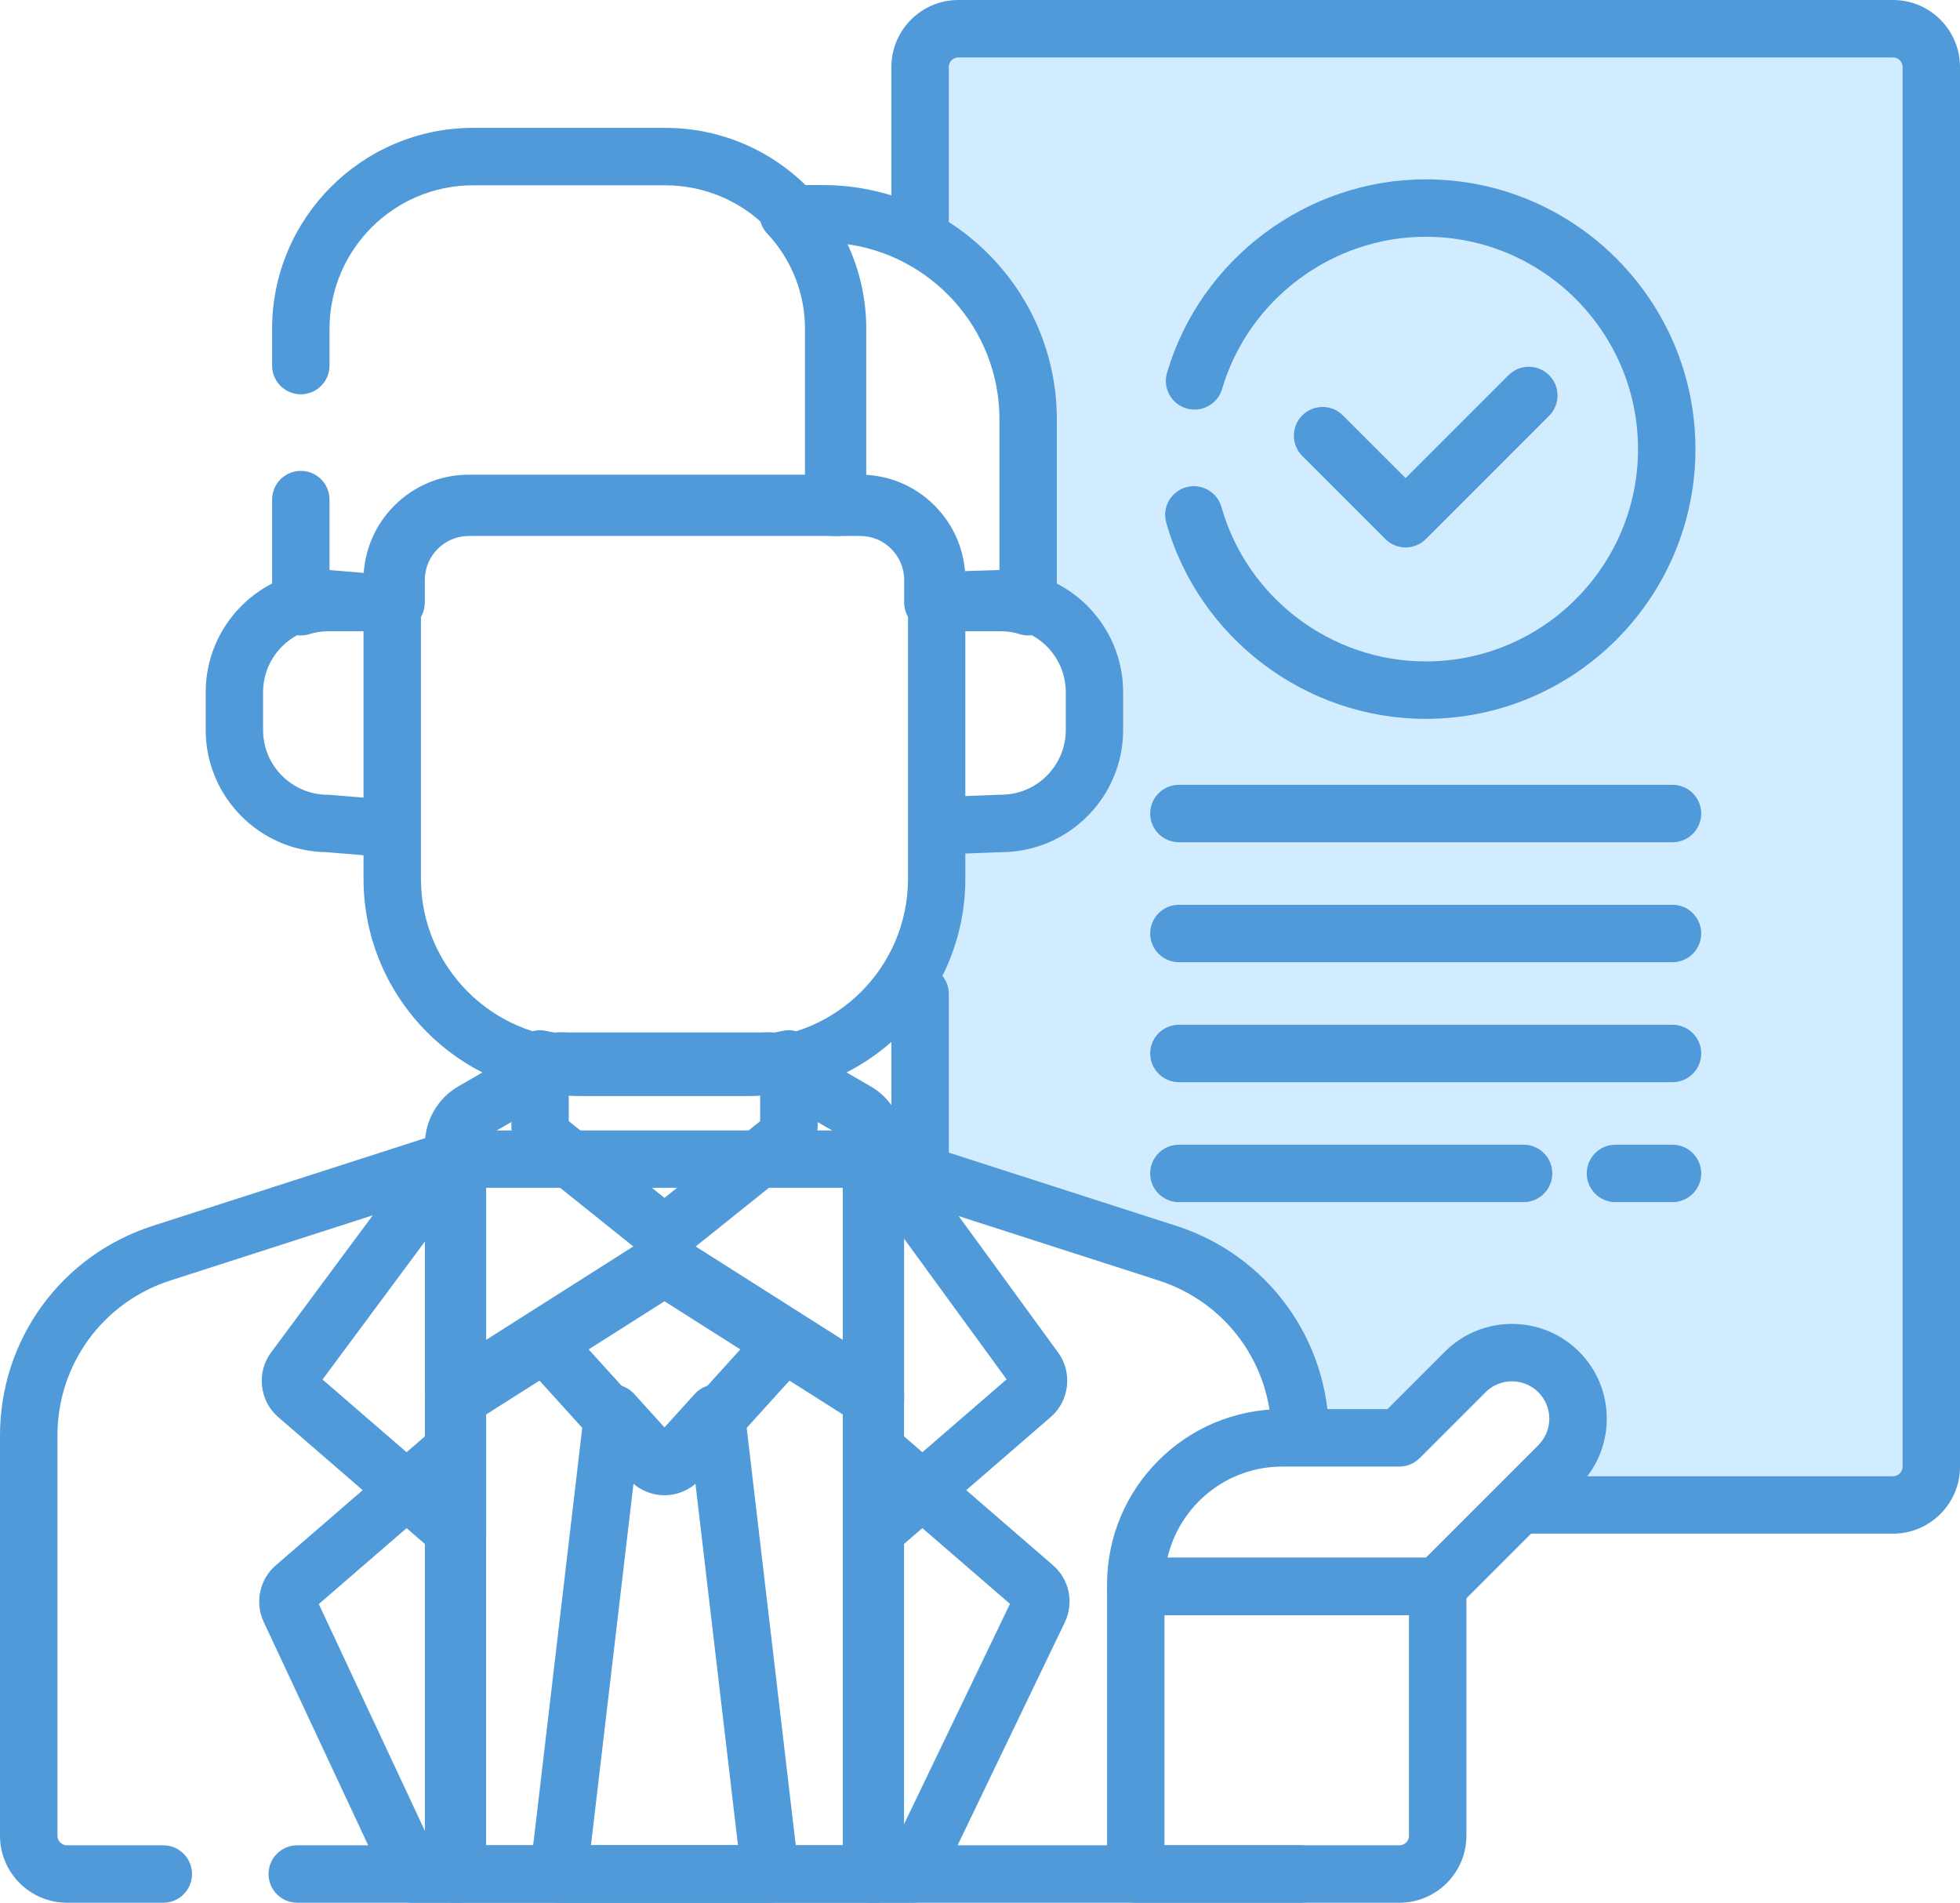 <?xml version="1.0" encoding="UTF-8"?><svg id="_レイヤー_2" xmlns="http://www.w3.org/2000/svg" viewBox="0 0 512 496.98"><defs><style>.cls-1{fill:#509ada;}.cls-1,.cls-2{stroke-width:0px;}.cls-2{fill:#d2ecff;}</style></defs><g id="_レイヤー_1-2"><path class="cls-2" d="M396.81,393.08l14.12-15.93,3.92-14.12-7.69-4.69s-14.28-3.94-18.21-3.94-25.89,21.19-25.89,21.19l-23.41-.67s-10.33-23.66-11.9-26.01-10.2-16.48-10.2-16.48l-30.6-14.12-46.3-8.63,4.73-24.32.76-67.48,32.96-8.63,9.42-30.6-15.69-22.76-3.14-29.82,1.57-28.25-26.98-38.45V17.5c0-5.52,4.48-10,10-10h244.15c5.52,0,10,4.48,10,10v365.58c0,5.52-4.48,10-10,10h-101.62"/><path class="cls-1" d="M240.35,314.04c-4.14,0-7.5-3.36-7.5-7.5v-46.95c0-4.14,3.36-7.5,7.5-7.5s7.5,3.36,7.5,7.5v46.95c0,4.14-3.36,7.5-7.5,7.5Z"/><path class="cls-1" d="M494.5,400.58h-96.12c-4.14,0-7.5-3.36-7.5-7.5s3.36-7.5,7.5-7.5h96.12c1.38,0,2.5-1.12,2.5-2.5V17.5c0-1.38-1.12-2.5-2.5-2.5h-244.15c-1.38,0-2.5,1.12-2.5,2.5v43.43c0,4.14-3.36,7.5-7.5,7.5s-7.5-3.36-7.5-7.5V17.5c0-9.65,7.85-17.5,17.5-17.5h244.15c9.65,0,17.5,7.85,17.5,17.5v365.58c0,9.65-7.85,17.5-17.5,17.5Z"/><path class="cls-1" d="M268.58,165.97c-.76,0-1.52-.12-2.27-.35-1.55-.49-3.17-.74-4.81-.74h-17.81c-4.14,0-7.5-3.36-7.5-7.5v-5.89c0-6.34-5.16-11.5-11.5-11.5h-6.91c-4.14,0-7.5-3.36-7.5-7.5v-46.59c0-9.28-3.51-18.13-9.89-24.93-2.04-2.18-2.6-5.37-1.41-8.11,1.19-2.74,3.89-4.52,6.88-4.52h9.04c33.73,0,61.17,27.44,61.17,61.17v48.97c0,2.39-1.14,4.64-3.07,6.05-1.3.95-2.86,1.45-4.43,1.45ZM251.14,149.88h9.94v-40.37c0-23.66-17.89-43.23-40.86-45.87,3.31,6.88,5.07,14.46,5.07,22.26v39.1c13.8.3,25.03,11.21,25.86,24.88Z"/><path class="cls-1" d="M436.9,219.99h-128.94c-4.14,0-7.5-3.36-7.5-7.5s3.36-7.5,7.5-7.5h128.94c4.14,0,7.5,3.36,7.5,7.5s-3.36,7.5-7.5,7.5Z"/><path class="cls-1" d="M436.9,251.32h-128.94c-4.14,0-7.5-3.36-7.5-7.5s3.36-7.5,7.5-7.5h128.94c4.14,0,7.5,3.36,7.5,7.5s-3.36,7.5-7.5,7.5Z"/><path class="cls-1" d="M436.9,282.66h-128.94c-4.14,0-7.5-3.36-7.5-7.5s3.36-7.5,7.5-7.5h128.94c4.14,0,7.5,3.36,7.5,7.5s-3.36,7.5-7.5,7.5Z"/><path class="cls-1" d="M398,313.99h-90.05c-4.14,0-7.5-3.36-7.5-7.5s3.36-7.5,7.5-7.5h90.05c4.14,0,7.5,3.36,7.5,7.5s-3.36,7.5-7.5,7.5Z"/><path class="cls-1" d="M42.65,496.98h-25.15c-9.65,0-17.5-7.85-17.5-17.5v-104.56c0-25.06,16.03-47.05,39.88-54.73l76.32-24.57c.74-.24,1.52-.36,2.3-.36h110.17c.78,0,1.56.12,2.3.36l76.31,24.57c23.85,7.68,39.88,29.68,39.88,54.73,0,4.14-3.36,7.5-7.5,7.5s-7.5-3.36-7.5-7.5c0-18.52-11.85-34.78-29.48-40.46l-75.19-24.21h-107.81l-75.19,24.21c-17.63,5.68-29.48,21.93-29.48,40.46v104.56c0,1.38,1.12,2.5,2.5,2.5h25.15c4.14,0,7.5,3.36,7.5,7.5s-3.36,7.5-7.5,7.5Z"/><path class="cls-1" d="M339.65,496.98H77.65c-4.14,0-7.5-3.36-7.5-7.5s3.36-7.5,7.5-7.5h262c4.14,0,7.5,3.36,7.5,7.5s-3.36,7.5-7.5,7.5Z"/><path class="cls-1" d="M119.5,408.21c-1.77,0-3.52-.62-4.91-1.83l-41.91-36.24c-4.92-4.25-5.74-11.68-1.86-16.9l42.65-57.5c1.93-2.6,5.31-3.67,8.38-2.65,3.07,1.01,5.15,3.89,5.15,7.12v100.5c0,2.93-1.71,5.6-4.38,6.82-1,.46-2.06.68-3.12.68ZM84.25,360.32l27.75,24v-61.4l-27.75,37.4Z"/><path class="cls-1" d="M227.66,408.21c-1.06,0-2.12-.22-3.12-.68-2.67-1.22-4.38-3.89-4.38-6.82v-101.58c0-3.25,2.09-6.12,5.18-7.13,3.09-1,6.47.09,8.38,2.71l42.7,58.58s0,0,0,0c3.8,5.21,2.95,12.6-1.93,16.82l-41.93,36.27c-1.39,1.2-3.14,1.83-4.91,1.83ZM235.16,322.16v62.15l27.79-24.03-27.79-38.12ZM264.3,362.13s0,0,0,0h0Z"/><path class="cls-1" d="M119.49,496.98h-11.52c-2.91,0-5.56-1.68-6.79-4.32l-32.3-69.04c-2.36-5.04-1.07-11.11,3.14-14.75l42.56-36.8c2.22-1.92,5.35-2.37,8.02-1.15,2.67,1.22,4.38,3.89,4.38,6.82v111.75c0,4.14-3.36,7.5-7.5,7.5ZM83.28,418.97l28.72,61.39v-86.23l-28.72,24.84Z"/><path class="cls-1" d="M238.22,496.98h-10.56c-4.14,0-7.5-3.36-7.5-7.5v-111.75c0-2.93,1.71-5.6,4.38-6.82,2.67-1.22,5.81-.77,8.02,1.15l42.52,36.78s0,0,0,0c4.25,3.68,5.52,9.79,3.09,14.87l-33.2,69.03c-1.25,2.6-3.88,4.25-6.76,4.25ZM235.16,394.13v84.4l28.67-59.61-28.67-24.79Z"/><path class="cls-1" d="M228.66,496.98h-110.17c-4.14,0-7.5-3.36-7.5-7.5v-125.24c0-2.57,1.31-4.96,3.48-6.33l51.69-32.81c2.22-1.41,4.78-2.15,7.42-2.15s5.19.74,7.41,2.15l51.69,32.81c2.17,1.38,3.48,3.76,3.48,6.33v125.24c0,4.14-3.36,7.5-7.5,7.5ZM125.99,481.98h95.17v-113.62l-47.58-30.21-47.58,30.21v113.62Z"/><path class="cls-1" d="M201.21,496.98h-55.27c-2.14,0-4.18-.92-5.6-2.52-1.42-1.6-2.09-3.73-1.84-5.86l14.15-120.36c.34-2.92,2.36-5.37,5.17-6.27,2.8-.9,5.87-.07,7.84,2.11l7.92,8.75,7.92-8.75c1.97-2.18,5.04-3,7.84-2.11,2.8.9,4.82,3.35,5.16,6.27l14.15,120.36c.25,2.13-.42,4.26-1.84,5.86-1.42,1.6-3.46,2.52-5.6,2.52ZM154.38,481.98h38.4l-11.25-95.63c-2.13,2.04-4.99,3.2-7.96,3.2s-5.82-1.16-7.95-3.19l-11.25,95.63ZM176.54,380.73h0,0ZM170.99,375.68s0,0,0,0h0Z"/><path class="cls-1" d="M173.58,390.54h0c-3.52,0-6.9-1.5-9.26-4.11l-28.32-31.26c-1.48-1.64-2.17-3.85-1.87-6.04s1.55-4.14,3.41-5.33l32.02-20.33c2.45-1.56,5.59-1.56,8.04,0l32.02,20.33c1.87,1.19,3.12,3.13,3.41,5.33s-.39,4.4-1.87,6.04l-28.32,31.26c-2.37,2.61-5.74,4.11-9.27,4.11ZM153.09,351.7l20.49,22.62,20.49-22.62-20.49-13-20.49,13.01Z"/><path class="cls-1" d="M78.58,165.97c-1.57,0-3.13-.5-4.43-1.45-1.93-1.41-3.07-3.66-3.07-6.05v-27.98c0-4.14,3.36-7.5,7.5-7.5s7.5,3.36,7.5,7.5v19.39h9.94c.84-13.86,12.38-24.89,26.45-24.89h88.82v-39.09c0-20.68-16.82-37.5-37.5-37.5h-50.21c-20.68,0-37.5,16.82-37.5,37.5v9.59c0,4.14-3.36,7.5-7.5,7.5s-7.5-3.36-7.5-7.5v-9.59c0-28.95,23.55-52.5,52.5-52.5h50.21c28.95,0,52.5,23.55,52.5,52.5v46.59c0,4.14-3.36,7.5-7.5,7.5h-96.32c-6.34,0-11.5,5.16-11.5,11.5v5.89c0,4.14-3.36,7.5-7.5,7.5h-17.81c-1.64,0-3.25.25-4.81.74-.74.24-1.51.35-2.27.35Z"/><path class="cls-1" d="M228.66,373.46c-1.4,0-2.8-.39-4.02-1.17l-51.06-32.41-51.06,32.41c-2.31,1.46-5.23,1.56-7.63.24-2.4-1.32-3.89-3.84-3.89-6.57v-67.07c0-6.23,3.35-12.04,8.75-15.15l22.75-13.13c1.25-.72,2.69-1.07,4.14-1,.63.03,1.27.05,1.91.05h50.08c.64,0,1.28-.02,1.91-.05,1.45-.08,2.88.27,4.13,1l22.75,13.13c5.4,3.12,8.75,8.92,8.75,15.15v67.07c0,2.74-1.49,5.25-3.89,6.57-1.13.62-2.37.93-3.61.93ZM173.58,323.49c1.4,0,2.79.39,4.02,1.17l43.56,27.65v-53.42c0-.89-.48-1.72-1.25-2.16h0l-20.91-12.07c-.13,0-.26,0-.39,0h-50.08c-.13,0-.26,0-.39,0l-20.91,12.07c-.77.45-1.25,1.27-1.25,2.16v53.42l43.56-27.65c1.23-.78,2.62-1.17,4.02-1.17Z"/><path class="cls-1" d="M173.58,328.6c-2.76,0-5.52-.92-7.82-2.77l-27.5-22.04c-2.98-2.38-4.68-5.94-4.68-9.75v-17.45c0-2.28,1.04-4.44,2.82-5.86,1.78-1.42,4.12-1.96,6.34-1.46,2.97.67,5.99,1.01,8.98,1.01h43.73c2.99,0,6.01-.34,8.98-1.01,2.22-.5,4.55.03,6.34,1.46,1.78,1.42,2.82,3.58,2.82,5.86v17.45c0,3.81-1.71,7.37-4.68,9.75l-27.5,22.04c-2.3,1.84-5.06,2.77-7.82,2.77ZM148.58,292.84l25,20.04,25-20.04v-7.64c-1.05.06-2.09.09-3.14.09h-43.73c-1.04,0-2.09-.03-3.13-.09v7.64Z"/><path class="cls-1" d="M250.06,223.01c-4.01,0-7.34-3.18-7.49-7.22-.15-4.14,3.08-7.62,7.21-7.78l11.43-.43c.09,0,.19,0,.28,0,9.33,0,16.92-7.59,16.92-16.92v-9.86c0-9.3-7.53-16.87-16.82-16.92l-13.66.42c-4.12.13-7.6-3.12-7.73-7.26-.13-4.14,3.12-7.6,7.26-7.73l13.78-.43c.08,0,.15,0,.23,0,17.6,0,31.92,14.32,31.92,31.92v9.86c0,17.55-14.24,31.84-31.77,31.92l-11.3.42c-.1,0-.19,0-.28,0Z"/><path class="cls-1" d="M100.2,223.8c-.21,0-.42,0-.63-.03l-14.25-1.19c-17.45-.18-31.59-14.43-31.59-31.92v-9.86c0-17.6,14.32-31.92,31.92-31.92.21,0,.42,0,.62.03l14.54,1.21c4.13.34,7.19,3.97,6.85,8.1s-3.97,7.21-8.1,6.85l-14.2-1.18c-9.2.15-16.64,7.68-16.64,16.92v9.86c0,9.33,7.59,16.92,16.92,16.92.21,0,.42,0,.62.03l14.54,1.21c4.13.34,7.19,3.97,6.85,8.1-.33,3.92-3.61,6.88-7.47,6.88Z"/><path class="cls-1" d="M195.44,286.28h-43.73c-31.29,0-56.75-25.46-56.75-56.75v-78.05c0-15.16,12.34-27.5,27.5-27.5h102.22c7.35,0,14.25,2.86,19.44,8.05,5.19,5.19,8.05,12.1,8.05,19.45v78.05c0,31.29-25.46,56.75-56.75,56.75ZM122.46,138.99c-6.89,0-12.5,5.61-12.5,12.5v78.05c0,23.02,18.73,41.75,41.75,41.75h43.73c23.02,0,41.75-18.73,41.75-41.75v-78.05c0-3.34-1.3-6.48-3.66-8.84-2.36-2.36-5.5-3.66-8.84-3.66h-102.22Z"/><path class="cls-1" d="M372.43,187.76c-31.36,0-59.24-21.07-67.78-51.23-1.13-3.99,1.19-8.13,5.17-9.26,3.99-1.13,8.13,1.19,9.26,5.17,6.72,23.74,28.66,40.32,53.35,40.32,30.58,0,55.46-24.88,55.46-55.46s-24.88-55.46-55.46-55.46c-24.42,0-46.29,16.35-53.19,39.76-1.17,3.97-5.34,6.24-9.31,5.08-3.97-1.17-6.25-5.34-5.08-9.31,8.76-29.75,36.55-50.53,67.58-50.53,38.85,0,70.46,31.61,70.46,70.46s-31.61,70.46-70.46,70.46Z"/><path class="cls-1" d="M367.18,142.99c-1.92,0-3.84-.73-5.3-2.2l-21.69-21.69c-2.93-2.93-2.93-7.68,0-10.61,2.93-2.93,7.68-2.93,10.61,0l16.38,16.38,26.88-26.88c2.93-2.93,7.68-2.93,10.61,0,2.93,2.93,2.93,7.68,0,10.61l-32.18,32.18c-1.46,1.46-3.38,2.2-5.3,2.2Z"/><path class="cls-1" d="M365.56,496.98h-68.87c-4.14,0-7.5-3.36-7.5-7.5v-75.11c0-4.14,3.36-7.5,7.5-7.5h78.87c4.14,0,7.5,3.36,7.5,7.5v65.11c0,9.65-7.85,17.5-17.5,17.5ZM304.19,481.98h61.37c1.38,0,2.5-1.12,2.5-2.5v-57.61h-63.87v60.11Z"/><path class="cls-1" d="M375.56,421.86h-78.87c-4.14,0-7.5-3.36-7.5-7.5v-.53c0-25.24,20.54-45.78,45.78-45.78h27.47l15.02-15.02c9.65-9.65,25.36-9.65,35.02,0h0c4.68,4.68,7.25,10.9,7.25,17.51,0,6.61-2.58,12.83-7.25,17.51l-31.61,31.61c-1.41,1.41-3.31,2.2-5.3,2.2ZM304.98,406.86h67.47l29.41-29.41c1.84-1.84,2.86-4.29,2.86-6.9s-1.02-5.06-2.86-6.9c-3.81-3.81-10-3.81-13.81,0l-17.21,17.21c-1.41,1.41-3.31,2.2-5.3,2.2h-30.58c-14.57,0-26.82,10.18-29.98,23.81Z"/><path class="cls-1" d="M436.9,313.99h-14.9c-4.14,0-7.5-3.36-7.5-7.5s3.36-7.5,7.5-7.5h14.9c4.14,0,7.5,3.36,7.5,7.5s-3.36,7.5-7.5,7.5Z"/></g></svg>